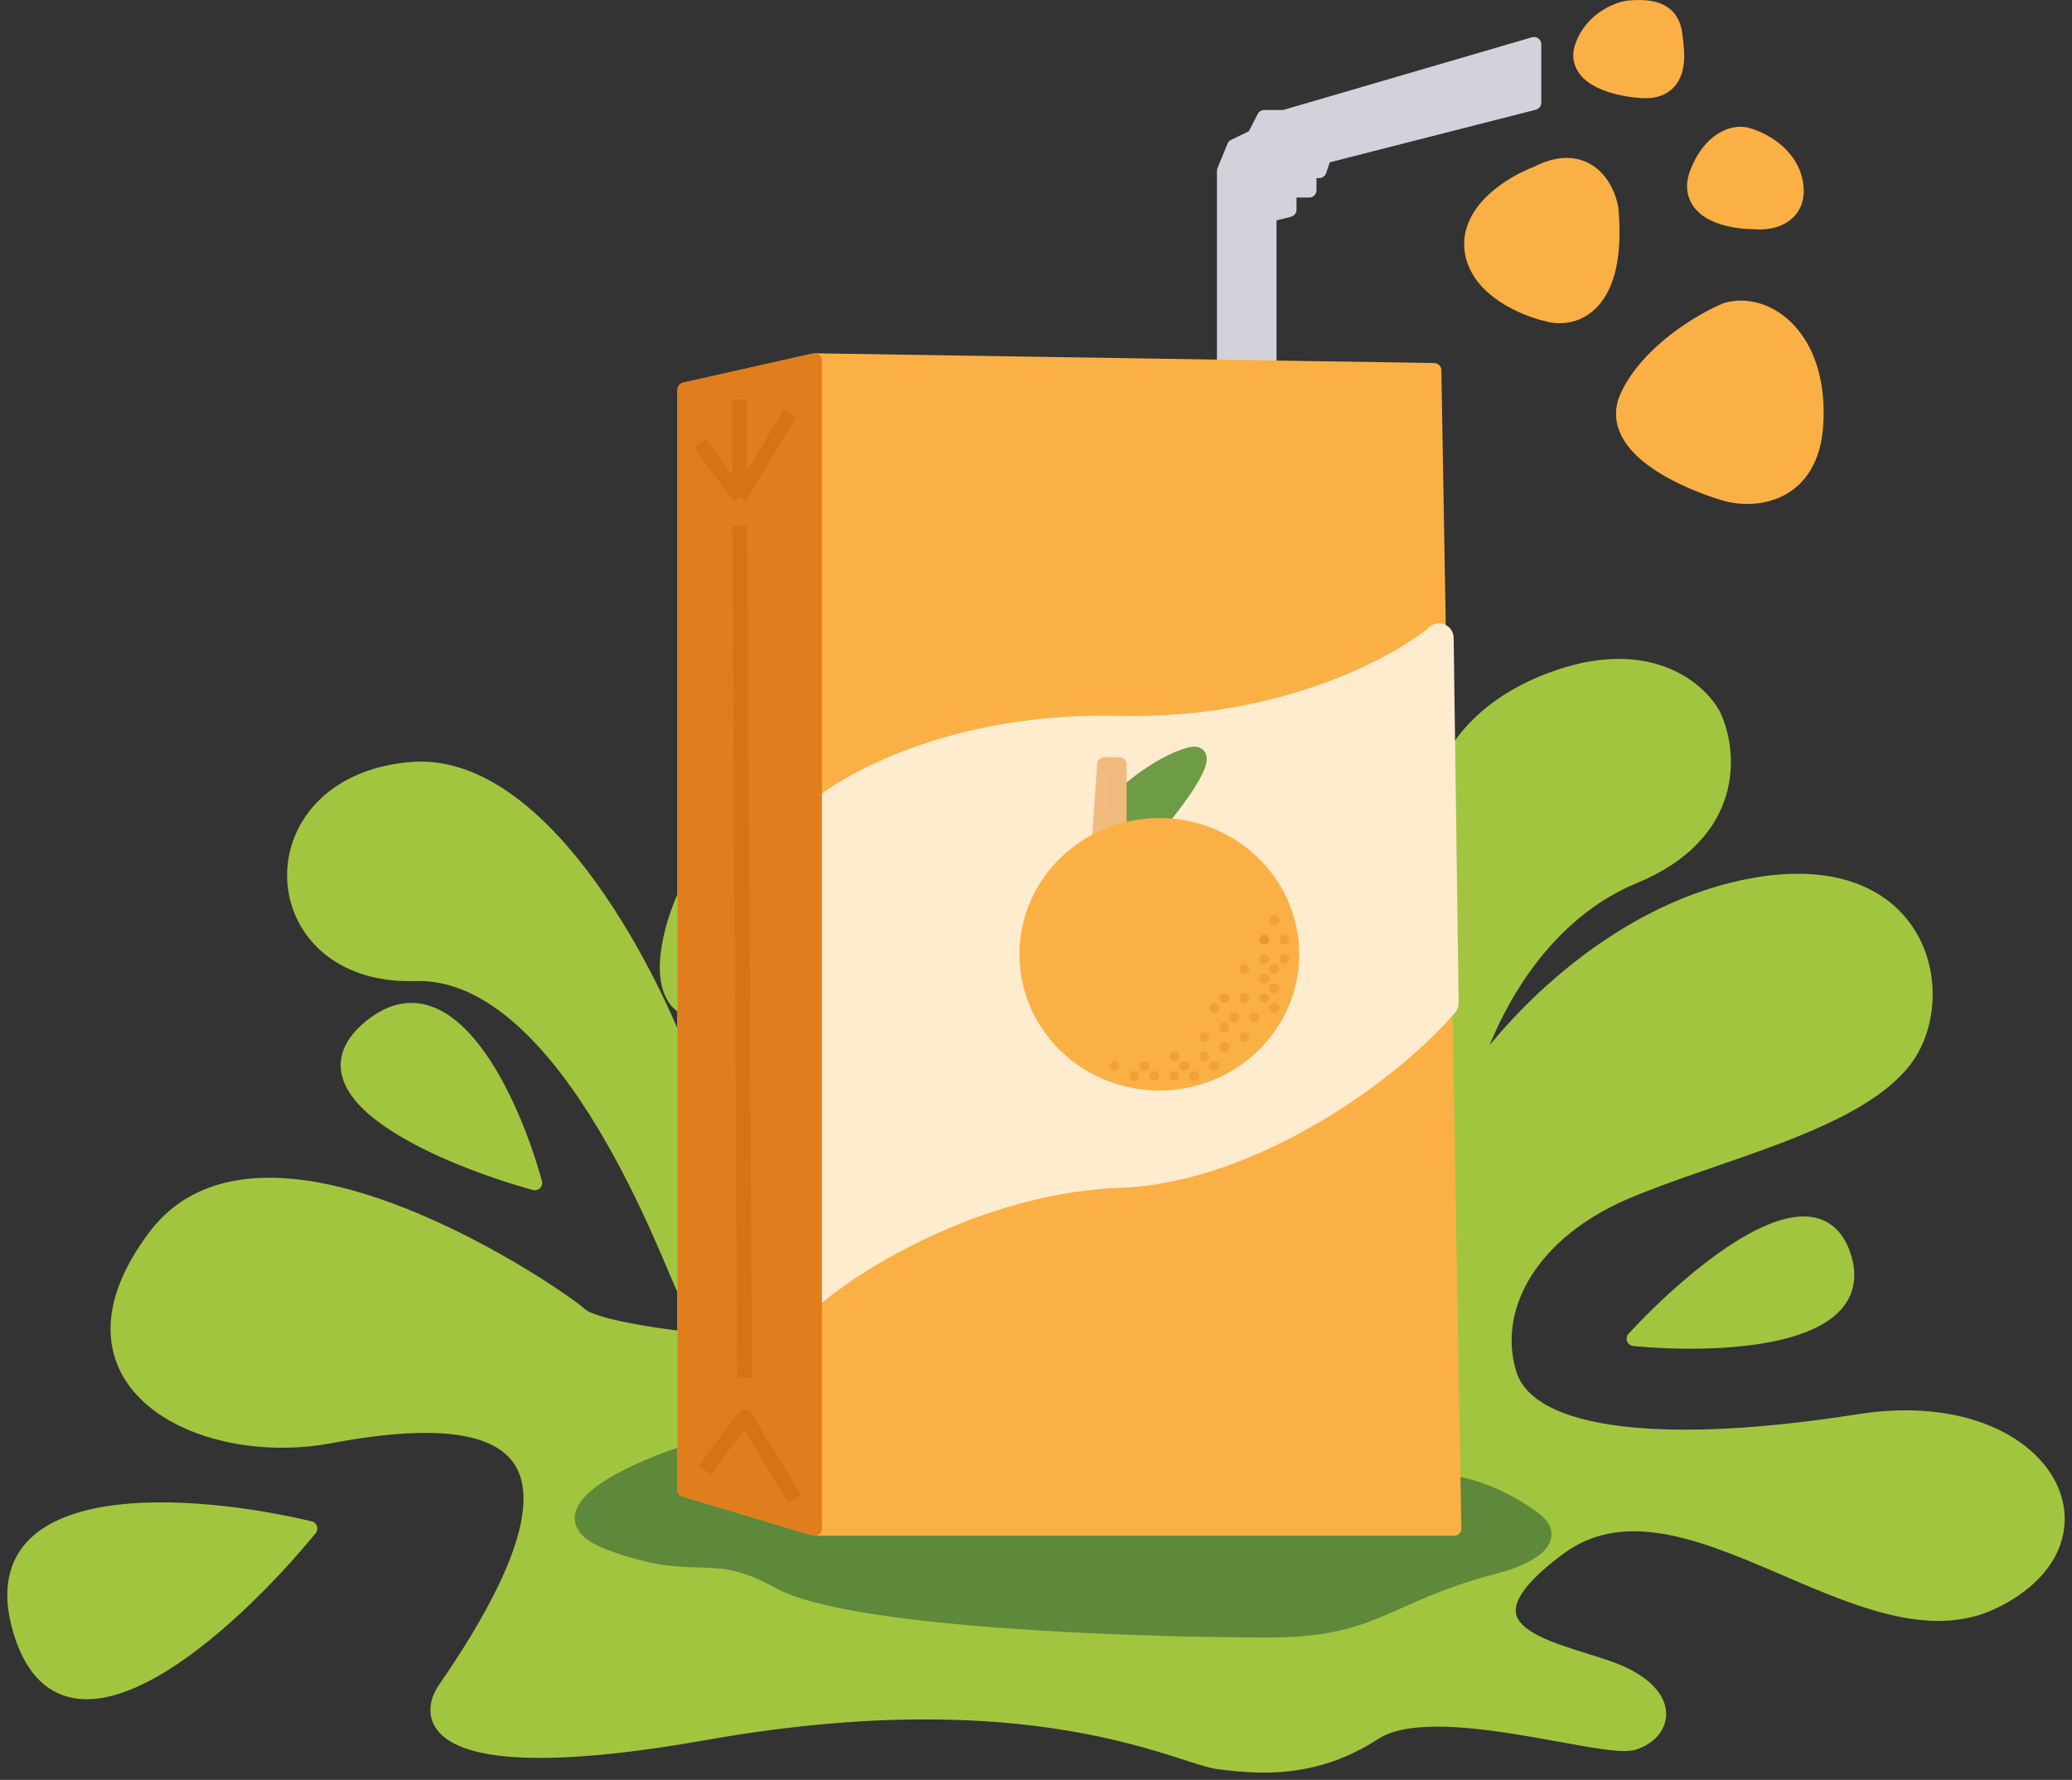 <svg width="142" height="122" viewBox="0 0 142 122" fill="none" xmlns="http://www.w3.org/2000/svg">
<rect x="0" y="0" width="142" height="122" fill="#333333" stroke="none"/>
<path d="M46.928 69.078C44.736 67.744 46.015 63.408 46.928 61.406V69.078V73.081V88.424V91.759V102.099L55.829 104.768H99.65L98.623 54.736C98.737 52.845 100.54 48.532 106.84 46.397C113.139 44.262 116.54 47.286 117.453 49.065C118.594 51.511 119.096 57.137 111.975 60.072C104.854 63.008 101.476 70.857 100.677 74.415C103.074 70.635 110.263 62.607 119.849 60.739C131.832 58.404 133.886 68.411 130.462 72.747C127.039 77.083 117.453 79.084 111.29 81.753C105.128 84.421 102.047 89.424 103.416 94.094C104.786 98.764 114.714 99.431 127.381 97.43C140.048 95.428 145.526 105.435 136.625 109.771C127.723 114.107 115.399 99.764 106.84 106.102C98.281 112.439 107.867 113.106 111.29 114.774C114.714 116.442 114.029 118.777 111.975 119.444C109.921 120.111 98.281 116.108 94.173 118.777C90.064 121.445 86.299 121.111 83.56 120.778C80.821 120.444 70.892 114.774 48.297 118.777C30.221 121.979 28.897 118.109 30.495 115.775C43.846 96.429 31.522 96.762 22.62 98.43C13.719 100.098 3.106 94.761 10.638 84.755C18.17 74.748 38.711 89.091 39.738 90.091C40.56 90.892 44.873 91.537 46.928 91.759V88.424C46.243 87.423 39.053 66.41 28.44 66.743C17.827 67.077 17.143 53.735 28.098 52.734C36.862 51.934 44.303 65.965 46.928 73.081V69.078Z" fill="#A2C540"/>
<path d="M46.928 69.078C44.736 67.744 46.015 63.408 46.928 61.406V69.078ZM46.928 69.078V73.081M46.928 73.081C44.303 65.965 36.862 51.934 28.098 52.734C17.143 53.735 17.827 67.077 28.44 66.743C39.053 66.41 46.243 87.423 46.928 88.424M46.928 73.081V88.424M46.928 88.424V91.759M46.928 91.759C44.873 91.537 40.56 90.892 39.738 90.091C38.711 89.091 18.17 74.748 10.638 84.755C3.106 94.761 13.719 100.098 22.62 98.43C31.522 96.762 43.846 96.429 30.495 115.775C28.897 118.109 30.221 121.979 48.297 118.777C70.892 114.774 80.821 120.444 83.56 120.778C86.299 121.111 90.064 121.445 94.173 118.777C98.281 116.108 109.921 120.111 111.975 119.444C114.029 118.777 114.714 116.442 111.29 114.774C107.867 113.106 98.281 112.439 106.84 106.102C115.399 99.764 127.723 114.107 136.625 109.771C145.526 105.435 140.048 95.428 127.381 97.43C114.714 99.431 104.786 98.764 103.416 94.094C102.047 89.424 105.128 84.421 111.29 81.753C117.453 79.084 127.039 77.083 130.462 72.747C133.886 68.411 131.832 58.404 119.849 60.739C110.263 62.607 103.074 70.635 100.677 74.415C101.476 70.857 104.854 63.008 111.975 60.072C119.096 57.137 118.594 51.511 117.453 49.065C116.54 47.286 113.139 44.262 106.84 46.397C100.54 48.532 98.737 52.845 98.623 54.736L99.65 104.768H55.829L46.928 102.099V91.759Z" stroke="#A2C540" stroke-linejoin="round"/>
<path d="M41.74 105.734C36.81 103.866 42.882 100.953 46.533 99.73L99.941 101.731C100.74 101.842 102.885 102.465 105.076 104.066C107.267 105.667 104.163 106.957 102.337 107.402C94.805 109.403 94.326 111.738 86.931 111.738C77.688 111.738 58.173 111.071 53.38 108.402C48.587 105.734 47.903 108.069 41.74 105.734Z" fill="#5E883A" stroke="#5E883A" stroke-linejoin="round"/>
<path d="M86.983 14.71V25.05H83.902V11.708L84.586 10.04L85.956 9.373L86.641 8.039H88.01L105.128 3.036V7.038L90.749 10.707L90.406 11.708H89.722V13.042H88.352V14.376L86.983 14.71Z" fill="#D2D2DA" stroke="#D2D2DA" stroke-linejoin="round"/>
<path d="M21.251 104.767C13.377 102.877 -1.619 101.632 1.394 111.772C4.407 121.912 15.887 111.327 21.251 104.767Z" fill="#A2C540"/>
<path d="M36.657 81.085C30.608 79.418 19.881 74.948 25.359 70.412C30.837 65.876 35.173 75.638 36.657 81.085Z" fill="#A2C540"/>
<path d="M111.975 91.759C115.969 87.423 124.437 80.218 126.354 86.089C128.271 91.959 117.567 92.315 111.975 91.759Z" fill="#A2C540"/>
<path d="M21.251 104.767C13.377 102.877 -1.619 101.632 1.394 111.772C4.407 121.912 15.887 111.327 21.251 104.767Z" stroke="#A2C540" stroke-linejoin="round"/>
<path d="M36.657 81.085C30.608 79.418 19.881 74.948 25.359 70.412C30.837 65.876 35.173 75.638 36.657 81.085Z" stroke="#A2C540" stroke-linejoin="round"/>
<path d="M111.975 91.759C115.969 87.423 124.437 80.218 126.354 86.089C128.271 91.959 117.567 92.315 111.975 91.759Z" stroke="#A2C540" stroke-linejoin="round"/>
<path d="M108.894 3.371C109.441 1.77 110.948 1.147 111.632 1.036C114.371 0.769 114.243 2.035 114.371 3.037C114.714 5.704 113.344 5.817 112.317 5.706C110.948 5.595 108.346 4.972 108.894 3.371Z" fill="#FAB044" stroke="#FAB044" stroke-width="2" stroke-linejoin="round"/>
<path d="M101.362 17.045C101.088 14.643 103.987 12.931 105.47 12.375C108.483 10.774 109.693 13.043 109.921 14.377C110.469 20.781 107.638 21.492 106.155 21.048C104.671 20.714 101.636 19.447 101.362 17.045Z" fill="#FAB044" stroke="#FAB044" stroke-width="2" stroke-linejoin="round"/>
<path d="M111.975 27.384C113.344 24.448 116.882 22.38 118.48 21.713C120.876 21.046 124.3 23.381 123.957 29.051C123.684 33.587 120.192 33.832 118.48 33.387C115.741 32.609 110.606 30.319 111.975 27.384Z" fill="#FAB044" stroke="#FAB044" stroke-width="2" stroke-linejoin="round"/>
<path d="M46.927 26.717L55.829 24.716L98.281 25.383L99.65 104.767H55.829L46.927 102.099V26.717Z" fill="#FAB044"/>
<path d="M55.829 24.716L46.927 26.717V102.099L55.829 104.767M55.829 24.716V104.767M55.829 24.716L98.281 25.383L99.65 104.767H55.829" stroke="#FAB044" stroke-linejoin="round"/>
<path d="M76.712 50.065C65.483 49.798 58.111 53.956 55.829 56.069V88.423C59.024 85.754 67.469 80.751 76.712 80.418C85.761 80.091 95.314 73.08 98.965 68.744L98.623 43.727C95.998 45.951 87.942 50.332 76.712 50.065Z" fill="#FFECCF" stroke="#FFECCF" stroke-width="2" stroke-linejoin="round"/>
<path d="M116.768 12.041C117.59 9.906 118.936 9.595 119.507 9.706C120.42 9.928 122.314 10.84 122.588 12.708C122.862 14.576 121.105 14.82 120.192 14.709C118.708 14.709 115.946 14.175 116.768 12.041Z" fill="#FAB044" stroke="#FAB044" stroke-width="2" stroke-linejoin="round"/>
<path d="M81.505 51.734C79.588 52.267 77.511 53.957 76.712 54.736V57.07L79.451 56.403C80.935 54.624 83.423 51.2 81.505 51.734Z" fill="#6E9B46" stroke="#6E9B46" stroke-linejoin="round"/>
<path d="M75.685 52.401L75.343 57.404L76.712 57.071V52.401H75.685Z" fill="#F1B87B" stroke="#F1BB80" stroke-linejoin="round"/>
<ellipse cx="79.451" cy="65.409" rx="9.586" ry="9.339" fill="#FAB044"/>
<path d="M55.829 24.716L46.927 26.717V102.099L55.829 104.767V24.716Z" fill="#E07D1C" stroke="#E07D1C" stroke-linejoin="round"/>
<path d="M50.693 36.057L51.036 94.427" stroke="#D47415" stroke-linejoin="round"/>
<path d="M48.297 100.765L51.036 97.096L54.459 102.766" stroke="#D47415" stroke-linejoin="round"/>
<path d="M47.955 30.387L50.693 34.056M50.693 34.056L54.117 28.385M50.693 34.056V27.385" stroke="#D47415" stroke-linejoin="round"/>
<ellipse cx="82.532" cy="72.414" rx="0.342" ry="0.334" fill="#E07D1C" fill-opacity="0.3"/>
<ellipse cx="86.641" cy="64.409" rx="0.342" ry="0.334" fill="#E07D1C" fill-opacity="0.3"/>
<ellipse cx="83.902" cy="68.411" rx="0.342" ry="0.334" fill="#E07D1C" fill-opacity="0.3"/>
<ellipse cx="87.325" cy="69.079" rx="0.342" ry="0.334" fill="#E07D1C" fill-opacity="0.3"/>
<ellipse cx="86.641" cy="64.409" rx="0.342" ry="0.334" fill="#E07D1C" fill-opacity="0.3"/>
<ellipse cx="88.01" cy="64.409" rx="0.342" ry="0.334" fill="#E07D1C" fill-opacity="0.3"/>
<ellipse cx="87.325" cy="63.074" rx="0.342" ry="0.334" fill="#E07D1C" fill-opacity="0.3"/>
<ellipse cx="86.641" cy="65.742" rx="0.342" ry="0.334" fill="#E07D1C" fill-opacity="0.3"/>
<ellipse cx="87.325" cy="66.409" rx="0.342" ry="0.334" fill="#E07D1C" fill-opacity="0.3"/>
<ellipse cx="79.109" cy="73.747" rx="0.342" ry="0.334" fill="#E07D1C" fill-opacity="0.3"/>
<ellipse cx="83.217" cy="73.081" rx="0.342" ry="0.334" fill="#E07D1C" fill-opacity="0.3"/>
<ellipse cx="81.163" cy="73.081" rx="0.342" ry="0.334" fill="#E07D1C" fill-opacity="0.3"/>
<ellipse cx="80.478" cy="72.414" rx="0.342" ry="0.334" fill="#E07D1C" fill-opacity="0.3"/>
<ellipse cx="77.739" cy="73.747" rx="0.342" ry="0.334" fill="#E07D1C" fill-opacity="0.3"/>
<ellipse cx="78.424" cy="73.081" rx="0.342" ry="0.334" fill="#E07D1C" fill-opacity="0.3"/>
<ellipse cx="76.37" cy="73.081" rx="0.342" ry="0.334" fill="#E07D1C" fill-opacity="0.3"/>
<ellipse cx="80.478" cy="73.747" rx="0.342" ry="0.334" fill="#E07D1C" fill-opacity="0.3"/>
<ellipse cx="81.848" cy="73.747" rx="0.342" ry="0.334" fill="#E07D1C" fill-opacity="0.3"/>
<ellipse cx="88.01" cy="65.742" rx="0.342" ry="0.334" fill="#E07D1C" fill-opacity="0.3"/>
<ellipse cx="85.271" cy="66.409" rx="0.342" ry="0.334" fill="#E07D1C" fill-opacity="0.3"/>
<ellipse cx="86.641" cy="67.076" rx="0.342" ry="0.334" fill="#E07D1C" fill-opacity="0.3"/>
<ellipse cx="86.641" cy="68.411" rx="0.342" ry="0.334" fill="#E07D1C" fill-opacity="0.3"/>
<ellipse cx="87.325" cy="67.744" rx="0.342" ry="0.334" fill="#E07D1C" fill-opacity="0.3"/>
<ellipse cx="85.956" cy="69.745" rx="0.342" ry="0.334" fill="#E07D1C" fill-opacity="0.3"/>
<ellipse cx="85.271" cy="71.079" rx="0.342" ry="0.334" fill="#E07D1C" fill-opacity="0.3"/>
<ellipse cx="84.587" cy="69.745" rx="0.342" ry="0.334" fill="#E07D1C" fill-opacity="0.3"/>
<ellipse cx="85.271" cy="68.411" rx="0.342" ry="0.334" fill="#E07D1C" fill-opacity="0.3"/>
<ellipse cx="83.217" cy="69.079" rx="0.342" ry="0.334" fill="#E07D1C" fill-opacity="0.3"/>
<ellipse cx="83.902" cy="70.412" rx="0.342" ry="0.334" fill="#E07D1C" fill-opacity="0.3"/>
<ellipse cx="82.532" cy="71.079" rx="0.342" ry="0.334" fill="#E07D1C" fill-opacity="0.3"/>
<ellipse cx="83.902" cy="71.746" rx="0.342" ry="0.334" fill="#E07D1C" fill-opacity="0.3"/>
</svg>
